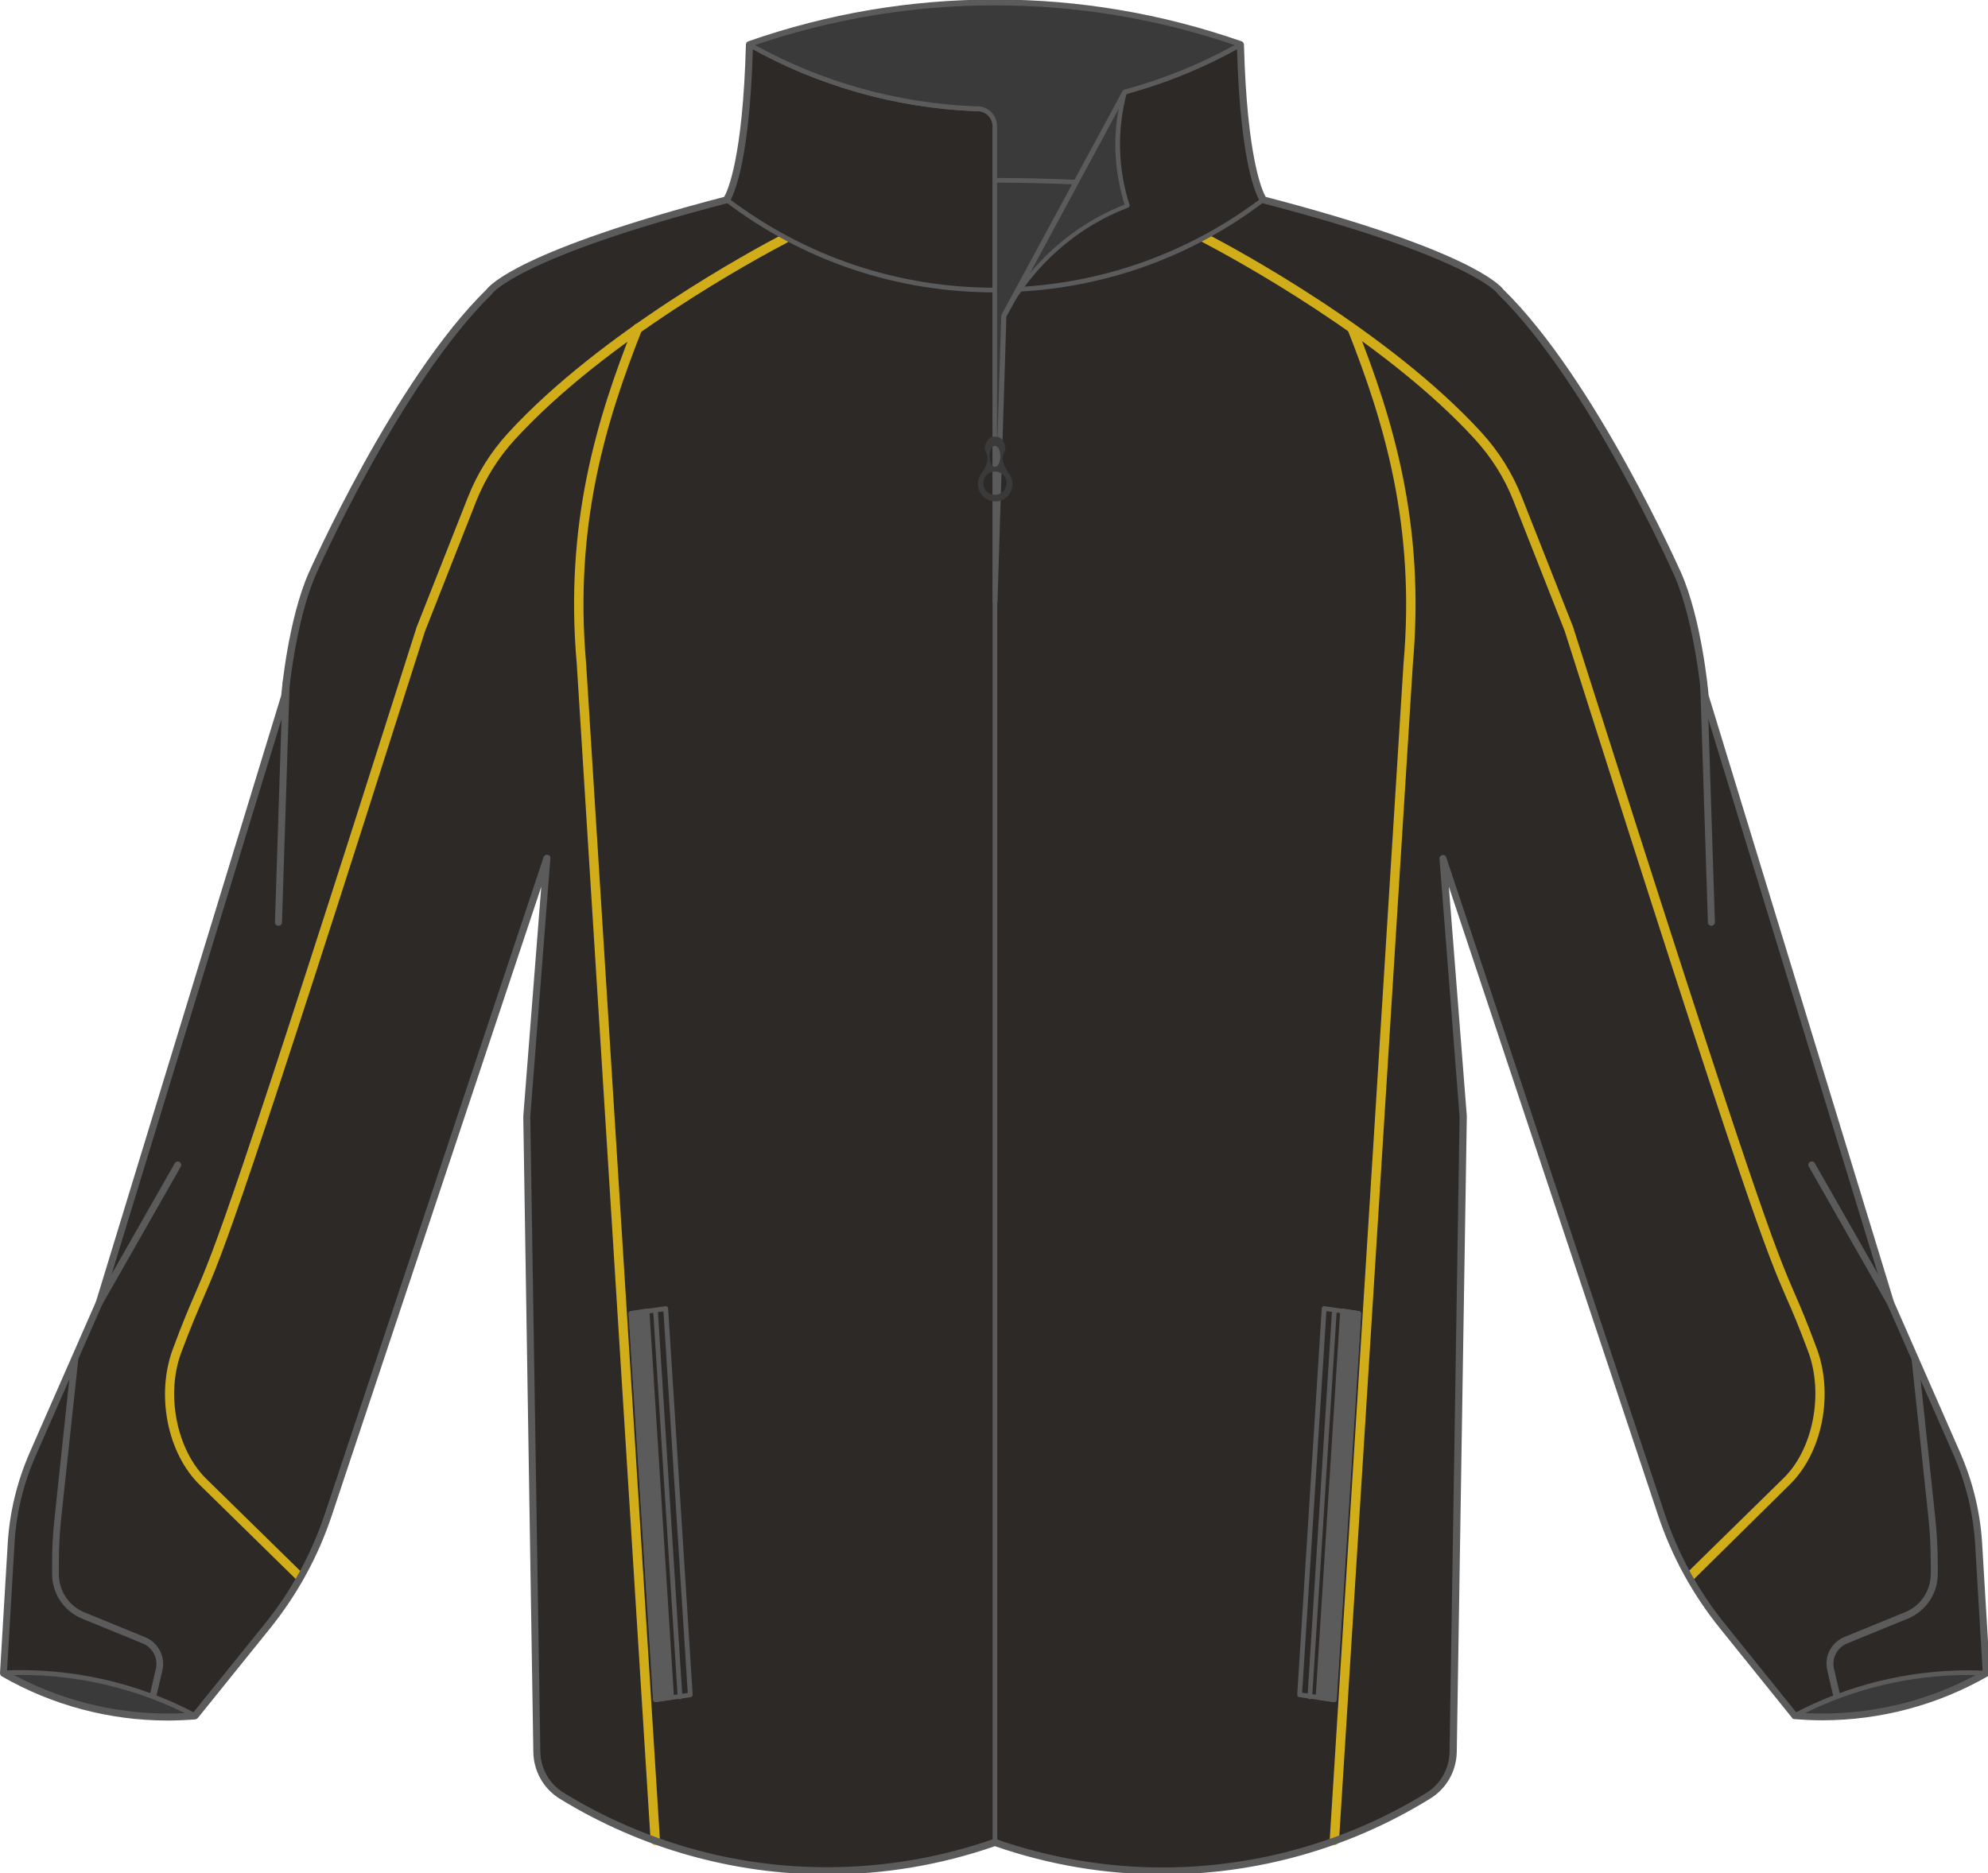 <svg version="1.0" id="layer1" xmlns="http://www.w3.org/2000/svg" xmlns:xlink="http://www.w3.org/1999/xlink" x="0px" y="0px"  	 viewbox="0 0 851.8 802.8"  xml:space="preserve" width="851px" height="802px">  <g id="primary">  	<path class="primary" d="M320.8,19.1c68-23.8,142.1-23.8,210.1,0c1.5,55.8,9.8,66.4,9.8,66.4c91.9,23.9,101.5,39.3,101.5,39.3  		c39.8,38.8,76,121.1,76,121.1c8.8,20.3,11.6,52,11.6,52l79.4,259.8l28.5,64.8c5.3,12.2,8.5,25.2,9.3,38.5l3.3,55.3  		c-24.9,14.3-53.5,20.6-82,18.2l-30.7-38.1c-11.6-14.4-20.6-30.8-26.4-48.4l-93.4-280.7l8.6,110.6l-4.3,272  		c-0.1,7.8-4.2,14.9-10.8,19c-55.5,34-123.5,41.5-185.3,19.9C364,810.6,296,803.1,240.5,769.1c-6.6-4.1-10.7-11.2-10.8-19l-4.3-272  		l8.6-110.6l-93.4,280.7c-5.8,17.6-14.8,33.9-26.4,48.4l-30.7,38.1c-28.6,2.4-57.2-4-82-18.2l3.3-55.3c0.8-13.3,3.9-26.3,9.3-38.5  		l28.5-64.8L121.9,298c0,0,2.8-31.8,11.6-52c0,0,36.2-82.3,76-121.1c0,0,9.6-15.4,101.5-39.3C311,85.5,319.4,74.9,320.8,19.1z" fill="#2D2926"/>  </g>  <g id="secondary">  	<path fill="#D1AE19" class="secondary" d="M126.7,676.2l-41.2-40.4c-13.9-13.6-18.8-38.6-11.5-58.2c4.4-11.9,7-17.8,9.4-23.4  		c8.2-18.9,15.9-36.7,94.8-285.2c0,0,0-0.1,0-0.1l22.1-56c4-10.2,9.8-19.4,17.2-27.5c39.6-43.2,104.9-78.5,117.6-85.1l0.8,1.6h2.1  		v0.2c0,0.7-0.4,1.4-1.1,1.8c-12.6,6.6-77.4,41.6-116.5,84.3c-7.1,7.8-12.6,16.6-16.5,26.3l-22,55.9  		c-78.9,248.6-86.3,265.7-94.9,285.5c-2.4,5.6-5,11.4-9.4,23.2c-6.7,17.9-2,41.6,10.6,54l41.2,40.4L126.7,676.2z"/>  	<path fill="#D1AE19" class="secondary" d="M725.1,676.2l-2.8-2.9l41.2-40.4c12.6-12.3,17.2-36,10.6-54c-4.4-11.8-6.9-17.6-9.4-23.2  		c-8.6-19.8-16-36.9-94.9-285.5l-22-55.9c-3.8-9.7-9.4-18.5-16.5-26.3c-39.1-42.7-103.9-77.7-116.5-84.3c-0.7-0.3-1.1-1-1.1-1.8  		v-0.2h2.1l0.8-1.6c12.7,6.6,78.1,41.9,117.6,85.1c7.4,8.1,13.2,17.4,17.2,27.5l22.1,56c0,0,0,0.1,0,0.1  		c78.9,248.5,86.6,266.3,94.8,285.2c2.5,5.7,5,11.5,9.4,23.4c7.3,19.6,2.4,44.6-11.5,58.2L725.1,676.2z"/>  	<path fill="#D1AE19" class="secondary" d="M280.5,790c-1,0-1.9-0.8-2-1.9l-31.6-503.7c-5.3-60,8.5-104.9,24.2-144.6c0.4-1,1.6-1.5,2.6-1.1  		c1,0.4,1.5,1.6,1.1,2.6c-15.5,39.2-29.1,83.6-23.9,142.8l31.6,503.8c0.1,1.1-0.8,2.1-1.9,2.1C280.6,790,280.6,790,280.5,790z"/>  	<path fill="#D1AE19" class="secondary" d="M571.2,790c0,0-0.1,0-0.1,0c-1.1-0.1-1.9-1-1.9-2.1l31.6-503.7c5.2-59.2-8.4-103.7-23.9-142.9  		c-0.4-1,0.1-2.2,1.1-2.6c1-0.4,2.2,0.1,2.6,1.1c15.7,39.6,29.5,84.6,24.2,144.6l-31.6,503.7C573.2,789.2,572.3,790,571.2,790z"/>  </g>  <g id="outline">  	<path style="fill:#3A3A3A;" d="M83.5,734.6C58.3,721.3,30,715,1.5,716.4C26.4,730.6,55,737,83.5,734.6z" fill="#2D2926" stroke-width="2px"/>  	<path style="fill:#5B5B5B;" d="M71.8,736.1c-24.8,0-49.3-6.5-70.8-18.9c-0.4-0.2-0.6-0.7-0.5-1.1c0.1-0.4,0.5-0.7,0.9-0.8  		c28.5-1.4,57.3,5,82.5,18.4c0.4,0.2,0.6,0.7,0.5,1.1c-0.1,0.4-0.5,0.8-0.9,0.8C79.7,736,75.7,736.1,71.8,736.1z M5.1,717.3  		c22.8,12.3,48.7,18.1,74.8,16.6C58.1,723,33.7,717.2,9.3,717.2C7.9,717.2,6.5,717.2,5.1,717.3z" fill="#2D2926" stroke-width="2px"/>  	<path style="fill:#5B5B5B;" d="M65.6,727.2c-0.1,0-0.2,0-0.3,0c-0.8-0.2-1.3-1-1.1-1.8l2.5-10.8c1.1-4.5-1.3-9.1-5.6-10.9  		l-25.9-10.6c-7.8-3.2-12.9-10.7-12.9-19.2l0-4c0-6.8,0.3-13.6,1.1-20.3l7.2-67.8c0.1-0.8,0.8-1.4,1.6-1.3c0.8,0.1,1.4,0.8,1.3,1.6  		L26.2,650c-0.7,6.6-1,13.3-1,20l0,4c0,7.2,4.3,13.7,11,16.4l25.9,10.6c5.7,2.3,8.8,8.4,7.4,14.3L67,726  		C66.9,726.7,66.2,727.2,65.6,727.2z" fill="#2D2926" stroke-width="2px"/>  	<path style="fill:#5B5B5B;" d="M42.5,559.3c-0.3,0-0.5-0.1-0.7-0.2c-0.7-0.4-1-1.3-0.6-2l33.6-59c0.4-0.7,1.3-1,2-0.6  		c0.7,0.4,1,1.3,0.6,2l-33.6,59C43.5,559.1,43,559.3,42.5,559.3z" fill="#2D2926" stroke-width="2px"/>  	<path style="fill:#5B5B5B;" d="M119.2,396.4C119.2,396.4,119.2,396.4,119.2,396.4c-0.9,0-1.5-0.7-1.5-1.5l3.3-102.5  		c0-0.8,0.7-1.5,1.5-1.5c0,0,0,0,0,0c0.8,0,1.5,0.7,1.5,1.5l-3.3,102.5C120.7,395.8,120,396.4,119.2,396.4z" fill="#2D2926" stroke-width="2px"/>  	<path style="fill:#5B5B5B;" d="M280.6,728.8c-0.2,0-0.5-0.1-0.6-0.2c-0.2-0.2-0.4-0.4-0.4-0.7l-10.5-165.4c0-0.5,0.3-1,0.9-1.1  		l14.8-2.1c0.3,0,0.6,0,0.8,0.2s0.4,0.4,0.4,0.7l10.5,165.4c0,0.5-0.3,1-0.9,1.1l-14.8,2.1C280.7,728.8,280.7,728.8,280.6,728.8z  		 M271.2,563.3l10.4,163.4l12.8-1.8l-10.4-163.4L271.2,563.3z" fill="#2D2926" stroke-width="2px"/>  	<polygon style="fill:#5B5B5B;" points="270.1,562.4 280.6,727.8 287.5,726.7 277,561.4 	"/>  	<path style="fill:#5B5B5B;" d="M280.6,728.8c-0.2,0-0.4-0.1-0.6-0.2c-0.2-0.2-0.4-0.4-0.4-0.7l-10.5-165.4c0-0.5,0.3-1,0.8-1.1  		l6.9-1.1c0.3,0,0.6,0,0.8,0.2c0.2,0.2,0.4,0.4,0.4,0.7l10.5,165.4c0,0.5-0.3,1-0.8,1.1l-6.9,1.1  		C280.7,728.8,280.7,728.8,280.6,728.8z M271.2,563.3l10.4,163.4l4.9-0.8l-10.4-163.4L271.2,563.3z" fill="#2D2926" stroke-width="2px"/>  	<path style="fill:#5B5B5B;" d="M291.1,727.6c-0.5,0-1-0.4-1-0.9l-10.5-165.4c0-0.6,0.4-1,0.9-1.1c0.5,0,1,0.4,1.1,0.9l10.5,165.4  		C292.1,727.1,291.7,727.5,291.1,727.6C291.1,727.6,291.1,727.6,291.1,727.6z" fill="#2D2926" stroke-width="2px"/>  	<path style="fill:#3A3A3A;" d="M768.2,734.6c25.2-13.3,53.5-19.6,82-18.2C825.4,730.6,796.8,737,768.2,734.6z" fill="#2D2926" stroke-width="2px"/>  	<path style="fill:#5B5B5B;" d="M780,736.1c-3.9,0-7.9-0.2-11.8-0.5c-0.4,0-0.8-0.4-0.9-0.8c-0.1-0.4,0.1-0.9,0.5-1.1  		c22.9-12.1,48.7-18.5,74.7-18.5c2.6,0,5.3,0.1,7.9,0.2c0.4,0,0.8,0.3,0.9,0.8c0.1,0.4-0.1,0.9-0.5,1.1  		C829.2,729.6,804.8,736.1,780,736.1z M771.9,733.9c26.1,1.5,52-4.3,74.8-16.6c-1.4,0-2.8-0.1-4.2-0.1  		C818,717.2,793.7,723,771.9,733.9z" fill="#2D2926" stroke-width="2px"/>  	<path style="fill:#5B5B5B;" d="M786.2,727.2c-0.7,0-1.3-0.5-1.5-1.2l-2.5-10.8c-1.4-6,1.7-12,7.4-14.3l25.9-10.6  		c6.7-2.7,11-9.2,11-16.4l0-4c0-6.7-0.3-13.4-1-20l-7.2-67.8c-0.1-0.8,0.5-1.6,1.3-1.6c0.8-0.1,1.6,0.5,1.6,1.3l7.2,67.8  		c0.7,6.7,1.1,13.5,1.1,20.3l0,4c0,8.5-5.1,16-12.9,19.2l-25.9,10.6c-4.3,1.8-6.7,6.3-5.6,10.9l2.5,10.8c0.2,0.8-0.3,1.6-1.1,1.8  		C786.4,727.1,786.3,727.2,786.2,727.2z" fill="#2D2926" stroke-width="2px"/>  	<path style="fill:#5B5B5B;" d="M809.2,559.3c-0.5,0-1-0.3-1.3-0.8l-33.6-59c-0.4-0.7-0.2-1.6,0.6-2c0.7-0.4,1.6-0.2,2,0.6l33.6,59  		c0.4,0.7,0.2,1.6-0.6,2C809.7,559.3,809.5,559.3,809.2,559.3z" fill="#2D2926" stroke-width="2px"/>  	<path style="fill:#5B5B5B;" d="M732.6,396.4c-0.8,0-1.5-0.6-1.5-1.5l-3.3-102.5c0-0.8,0.6-1.5,1.5-1.5c0,0,0,0,0,0  		c0.8,0,1.5,0.6,1.5,1.5l3.3,102.5C734.1,395.7,733.4,396.4,732.6,396.4C732.6,396.4,732.6,396.4,732.6,396.4z" fill="#2D2926" stroke-width="2px"/>  	<path style="fill:#5B5B5B;" d="M571.1,728.8c0,0-0.1,0-0.1,0l-14.8-2.1c-0.5-0.1-0.9-0.5-0.9-1.1l10.5-165.4c0-0.3,0.1-0.5,0.4-0.7  		c0.2-0.2,0.5-0.3,0.8-0.2l14.8,2.1c0.5,0.1,0.9,0.5,0.9,1.1l-10.5,165.4c0,0.3-0.1,0.5-0.4,0.7  		C571.6,728.7,571.4,728.8,571.1,728.8z M557.4,724.8l12.8,1.8l10.4-163.4l-12.8-1.8L557.4,724.8z" fill="#2D2926" stroke-width="2px"/>  	<polygon style="fill:#5B5B5B;" points="581.7,562.4 571.1,727.8 564.2,726.7 574.8,561.4 	"/>  	<path style="fill:#5B5B5B;" d="M571.1,728.8c-0.1,0-0.1,0-0.2,0l-6.9-1.1c-0.5-0.1-0.9-0.5-0.8-1.1l10.5-165.4  		c0-0.3,0.2-0.5,0.4-0.7c0.2-0.2,0.5-0.3,0.8-0.2l6.9,1.1c0.5,0.1,0.9,0.5,0.8,1.1l-10.5,165.4c0,0.3-0.2,0.5-0.4,0.7  		C571.6,728.7,571.4,728.8,571.1,728.8z M565.3,725.9l4.9,0.8l10.4-163.4l-4.9-0.8L565.3,725.9z" fill="#2D2926" stroke-width="2px"/>  	<path style="fill:#5B5B5B;" d="M560.7,727.6C560.7,727.6,560.6,727.6,560.7,727.6c-0.6,0-1-0.5-1-1.1l10.5-165.4  		c0-0.6,0.5-1,1.1-0.9c0.6,0,1,0.5,0.9,1.1l-10.5,165.4C561.6,727.2,561.2,727.6,560.7,727.6z" fill="#2D2926" stroke-width="2px"/>  	<path style="fill:#770000;" d="M481.5,39.9c-0.2,0-0.4-0.1-0.5-0.4c-0.1-0.3,0.1-0.5,0.4-0.6c17.2-4.6,33.8-11.4,49.4-20.2  		c0.2-0.1,0.5-0.1,0.7,0.2c0.1,0.2,0.1,0.5-0.2,0.7c-15.6,8.8-32.3,15.7-49.6,20.3C481.5,39.9,481.5,39.9,481.5,39.9z" fill="#2D2926" stroke-width="2px"/>  	<path style="fill:#770000;" d="M530.9,19.6c-0.1,0-0.1,0-0.2,0C463.1-4,388.6-4,321,19.6c-0.3,0.1-0.5,0-0.6-0.3  		c-0.1-0.3,0-0.5,0.3-0.6C388.5-5,463.2-5,531.1,18.7c0.3,0.1,0.4,0.4,0.3,0.6C531.3,19.5,531.2,19.6,530.9,19.6z" fill="#2D2926" stroke-width="2px"/>  	<path style="fill:none;stroke:#5B5B5B;stroke-width:2;stroke-linecap:round;stroke-linejoin:round;stroke-miterlimit:10;" d="  		M425.9,124.2" fill="#2D2926" stroke-width="2px"/>  	<path style="fill:#3A3A3A;" d="M426,214.7C426,214.7,425.9,214.7,426,214.7C425.9,214.7,425.9,214.7,426,214.7L426,214.7z" fill="#2D2926" stroke-width="2px"/>  	<path style="fill:#5B5B5B;" d="M425.9,125.2c-42.1,0-82-13.4-115.5-38.9c-0.4-0.3-0.5-1-0.2-1.4c0.3-0.4,1-0.5,1.4-0.2  		c33.2,25.2,72.7,38.5,114.3,38.5c0.6,0,1,0.4,1,1S426.4,125.2,425.9,125.2z" fill="#2D2926" stroke-width="2px"/>  	<path style="fill:#3A3A3A;" d="M482.6,88.1c-22.5,8.6-41.3,25.3-52.9,47.2l51.7-95.9C477.1,55.4,477.5,72.4,482.6,88.1z" fill="#2D2926" stroke-width="2px"/>  	<path style="fill:#5B5B5B;" d="M429.7,136.3c-0.2,0-0.3,0-0.5-0.1c-0.5-0.3-0.7-0.9-0.4-1.4c0.3-0.5,0.5-1,0.8-1.5l50.9-94.4  		c0.2-0.4,0.8-0.6,1.3-0.5c0.5,0.2,0.7,0.7,0.6,1.2c-4.3,15.9-3.9,32.5,1.1,48.1c0.2,0.5-0.1,1.1-0.6,1.2  		c-21.8,8.3-40.1,24.4-51.6,45.2l-0.8,1.5C430.4,136.1,430.1,136.3,429.7,136.3z M478.9,46.4l-38.2,70.8  		c10.9-13.2,24.9-23.4,40.7-29.6C477.2,74.1,476.3,60.1,478.9,46.4z" fill="#2D2926" stroke-width="2px"/>  	<path style="fill:#5B5B5B;" d="M497.6,802.6c-24.5,0-48.6-4.1-71.7-12.1c-23.1,8-47.2,12.1-71.7,12.1c-40.4,0-80-11.2-114.4-32.3  		c-7.1-4.3-11.4-11.9-11.5-20.2l-4.3-272c0,0,0-0.1,0-0.1l7.7-98.3l-89.6,269c-5.9,17.8-14.9,34.2-26.7,48.8l-30.7,38.1  		c-0.3,0.3-0.6,0.5-1,0.6c-3.9,0.3-7.9,0.5-11.9,0.5c-24.9,0-49.4-6.5-71-18.9c-0.5-0.3-0.8-0.8-0.8-1.4L3.3,661  		c0.8-13.5,4-26.6,9.4-39l28.4-64.7l79.3-259.6c0.2-2.7,3.1-32.6,11.7-52.3c0.4-0.8,36.7-82.9,76.2-121.5c1.4-1.9,15-17,101.7-39.6  		c1.4-2.4,8-16.4,9.3-65.2c0-0.6,0.4-1.2,1-1.4c34-11.9,69.5-17.9,105.6-17.9c36,0,71.5,6,105.6,17.9c0.6,0.2,1,0.8,1,1.4  		c1.3,48.8,7.9,62.8,9.3,65.2c86.7,22.6,100.3,37.7,101.7,39.6c39.5,38.6,75.8,120.7,76.2,121.5c8.6,19.7,11.5,49.6,11.7,52.3  		l79.3,259.6l28.4,64.7c5.4,12.4,8.6,25.5,9.4,39l3.3,55.3c0,0.6-0.3,1.1-0.8,1.4c-21.6,12.4-46.1,18.9-71,18.9  		c-3.9,0-7.9-0.2-11.9-0.5c-0.4,0-0.8-0.2-1-0.6l-30.7-38.1c-11.8-14.6-20.8-31-26.7-48.8l-89.5-269l7.7,98.3c0,0,0,0.1,0,0.1  		l-4.3,272c-0.1,8.3-4.4,15.9-11.5,20.2C577.6,791.5,538,802.6,497.6,802.6z M425.9,787.4c0.2,0,0.3,0,0.5,0.1  		c23,8,46.9,12.1,71.2,12.1c39.9,0,78.9-11,112.8-31.8c6.2-3.8,10-10.4,10.1-17.7l4.3-271.9l-8.6-110.5c-0.1-0.8,0.5-1.4,1.2-1.6  		c0.8-0.1,1.5,0.3,1.7,1l93.4,280.7c5.8,17.5,14.6,33.6,26.2,47.9l30.3,37.6c3.6,0.3,7.3,0.4,11,0.4c24.1,0,47.8-6.2,68.7-18.1  		l-3.2-54.4c-0.8-13.1-3.9-25.9-9.1-37.9l-28.5-64.8c0-0.1,0-0.1-0.1-0.2l-79.4-259.8c0-0.1-0.1-0.2-0.1-0.3  		c0-0.3-2.9-31.8-11.5-51.6c-0.4-0.8-36.5-82.5-75.6-120.7c-0.1-0.1-0.2-0.2-0.2-0.3c-0.1-0.1-11.4-15.4-100.6-38.6  		c-0.3-0.1-0.6-0.3-0.8-0.5C539.2,86,531,75,529.5,20.2C496.1,8.7,461.2,2.8,425.9,2.8s-70.2,5.9-103.6,17.4  		c-1.5,54.5-9.8,65.8-10.1,66.3c-0.2,0.3-0.5,0.5-0.8,0.5c-89.3,23.2-100.5,38.5-100.6,38.6c-0.1,0.1-0.1,0.2-0.2,0.3  		c-39.1,38.2-75.3,119.8-75.6,120.7c-8.6,19.8-11.5,51.2-11.5,51.6c0,0.1,0,0.2-0.1,0.3L43.9,558.3c0,0.1,0,0.1-0.1,0.2l-28.5,64.8  		c-5.3,12-8.4,24.8-9.1,37.9L3,715.6c20.9,11.8,44.7,18.1,68.7,18.1c3.6,0,7.3-0.1,11-0.4l30.3-37.6c11.6-14.3,20.4-30.4,26.2-47.9  		L232.7,367c0.2-0.7,1-1.1,1.7-1c0.7,0.1,1.3,0.8,1.2,1.6L227,478.1l4.3,271.9c0.1,7.3,3.9,13.9,10.1,17.7  		c34,20.8,73,31.9,112.8,31.8c24.3,0,48.3-4.1,71.2-12.1C425.5,787.5,425.7,787.4,425.9,787.4z" fill="#2D2926" stroke-width="2px"/>  	<path style="fill:#5B5B5B;" d="M425.9,789.9c-0.6,0-1-0.4-1-1V54.1c0-3.6-2.9-6.5-6.4-6.5l-1.3,0c-33.9-1.4-67.4-10.9-96.9-27.6  		c-0.5-0.3-0.6-0.9-0.4-1.4s0.9-0.6,1.4-0.4c29.2,16.5,62.4,26,96,27.3l1.2,0c4.6,0,8.4,3.8,8.4,8.5v734.8  		C426.9,789.5,426.4,789.9,425.9,789.9z" fill="#2D2926" stroke-width="2px"/>  	<path style="fill:#3A3A3A;" d="M530.9,19.1c-68-23.8-142.1-23.8-210.1,0c30,17,63.1,26.1,96.4,27.5c0.1,0,0.3,0,0.4,0l0.8,0  		c4.1,0,7.4,3.3,7.4,7.5v2.3v201.1l3.8-122.2l51.7-95.9l0,0C498.5,34.8,515.2,28,530.9,19.1z" fill="#2D2926" stroke-width="2px"/>  	<path style="fill:#5B5B5B;" d="M425.9,258.5C425.9,258.5,425.9,258.5,425.9,258.5c-0.6,0-1-0.5-1-1V54.1c0-3.6-2.9-6.5-6.4-6.5  		l-1.3,0c-33.9-1.4-67.4-10.9-96.9-27.6c-0.3-0.2-0.5-0.6-0.5-1c0-0.4,0.3-0.7,0.7-0.9c34-11.9,69.4-17.9,105.4-17.9  		s71.4,6,105.4,17.9c0.4,0.1,0.6,0.5,0.7,0.9c0,0.4-0.2,0.8-0.5,1c-15.5,8.8-32.1,15.6-49.3,20.3l-51.4,95.3l-3.8,122  		C426.9,258.1,426.4,258.5,425.9,258.5z M323.2,19.3c28.8,15.9,61.2,24.9,94,26.2l1.2,0c4.6,0,8.4,3.8,8.4,8.5v139.8l1.8-58.6  		c0-0.2,0-0.3,0.1-0.4L480.5,39c0.1-0.3,0.4-0.5,0.7-0.6c16.5-4.4,32.4-10.9,47.3-19.1c-33.1-11.3-67.6-17-102.6-17  		C390.9,2.3,356.4,8,323.2,19.3z" fill="#2D2926" stroke-width="2px"/>  	<path style="fill:none;stroke:#770000;stroke-width:2;stroke-linecap:round;stroke-linejoin:round;stroke-miterlimit:10;" d="  		M425.9,154.8" fill="#2D2926" stroke-width="2px"/>  	<path style="fill:#5B5B5B;" d="M435.8,124.9c-0.5,0-1-0.4-1-0.9c0-0.6,0.4-1,0.9-1.1c38-2,74.1-15.2,104.4-38.2  		c0.4-0.3,1.1-0.2,1.4,0.2c0.3,0.4,0.2,1.1-0.2,1.4C510.7,109.6,474.3,122.9,435.8,124.9C435.9,124.9,435.9,124.9,435.8,124.9z" fill="#2D2926" stroke-width="2px"/>  	<path style="fill:#5B5B5B;" d="M460.7,79C460.6,79,460.6,79,460.7,79c-11.6-0.5-23.2-0.8-34.8-0.8c-0.6,0-1-0.4-1-1s0.4-1,1-1  		c11.6,0,23.3,0.3,34.8,0.8c0.6,0,1,0.5,1,1C461.6,78.6,461.2,79,460.7,79z" fill="#2D2926" stroke-width="2px"/>  	<path style="fill:#3A3A3A;" d="M433.4,207.2c0-1.9-0.7-3.6-1.8-4.9c-0.3-0.4-0.6-0.8-0.8-1.2l0,0c-4.2-8,1.5-6.6-1.1-11.8  		c-0.9-1.8-2.3-2.4-3.7-2.3c-1.4-0.2-2.8,0.4-3.7,2.3c-2.6,5.2,3,3.8-1.1,11.8c-0.2,0.4-0.5,0.8-0.8,1.2c-1.1,1.3-1.8,3-1.8,4.9  		c0,4.1,3.3,7.5,7.5,7.5C430.1,214.7,433.4,211.4,433.4,207.2z M425.9,190.9c1.3,0,2.3,2,2.3,4.5c0,2.5-1,4.5-2.3,4.5  		c-1.3,0-2.3-2-2.3-4.5C423.6,192.9,424.6,190.9,425.9,190.9z M425.9,211.9c-2.8,0-5-2.2-5-5c0-2.8,2.2-5,5-5c2.8,0,5,2.2,5,5  		C430.9,209.6,428.7,211.9,425.9,211.9z" fill="#2D2926" stroke-width="2px"/>  </g>  </svg>